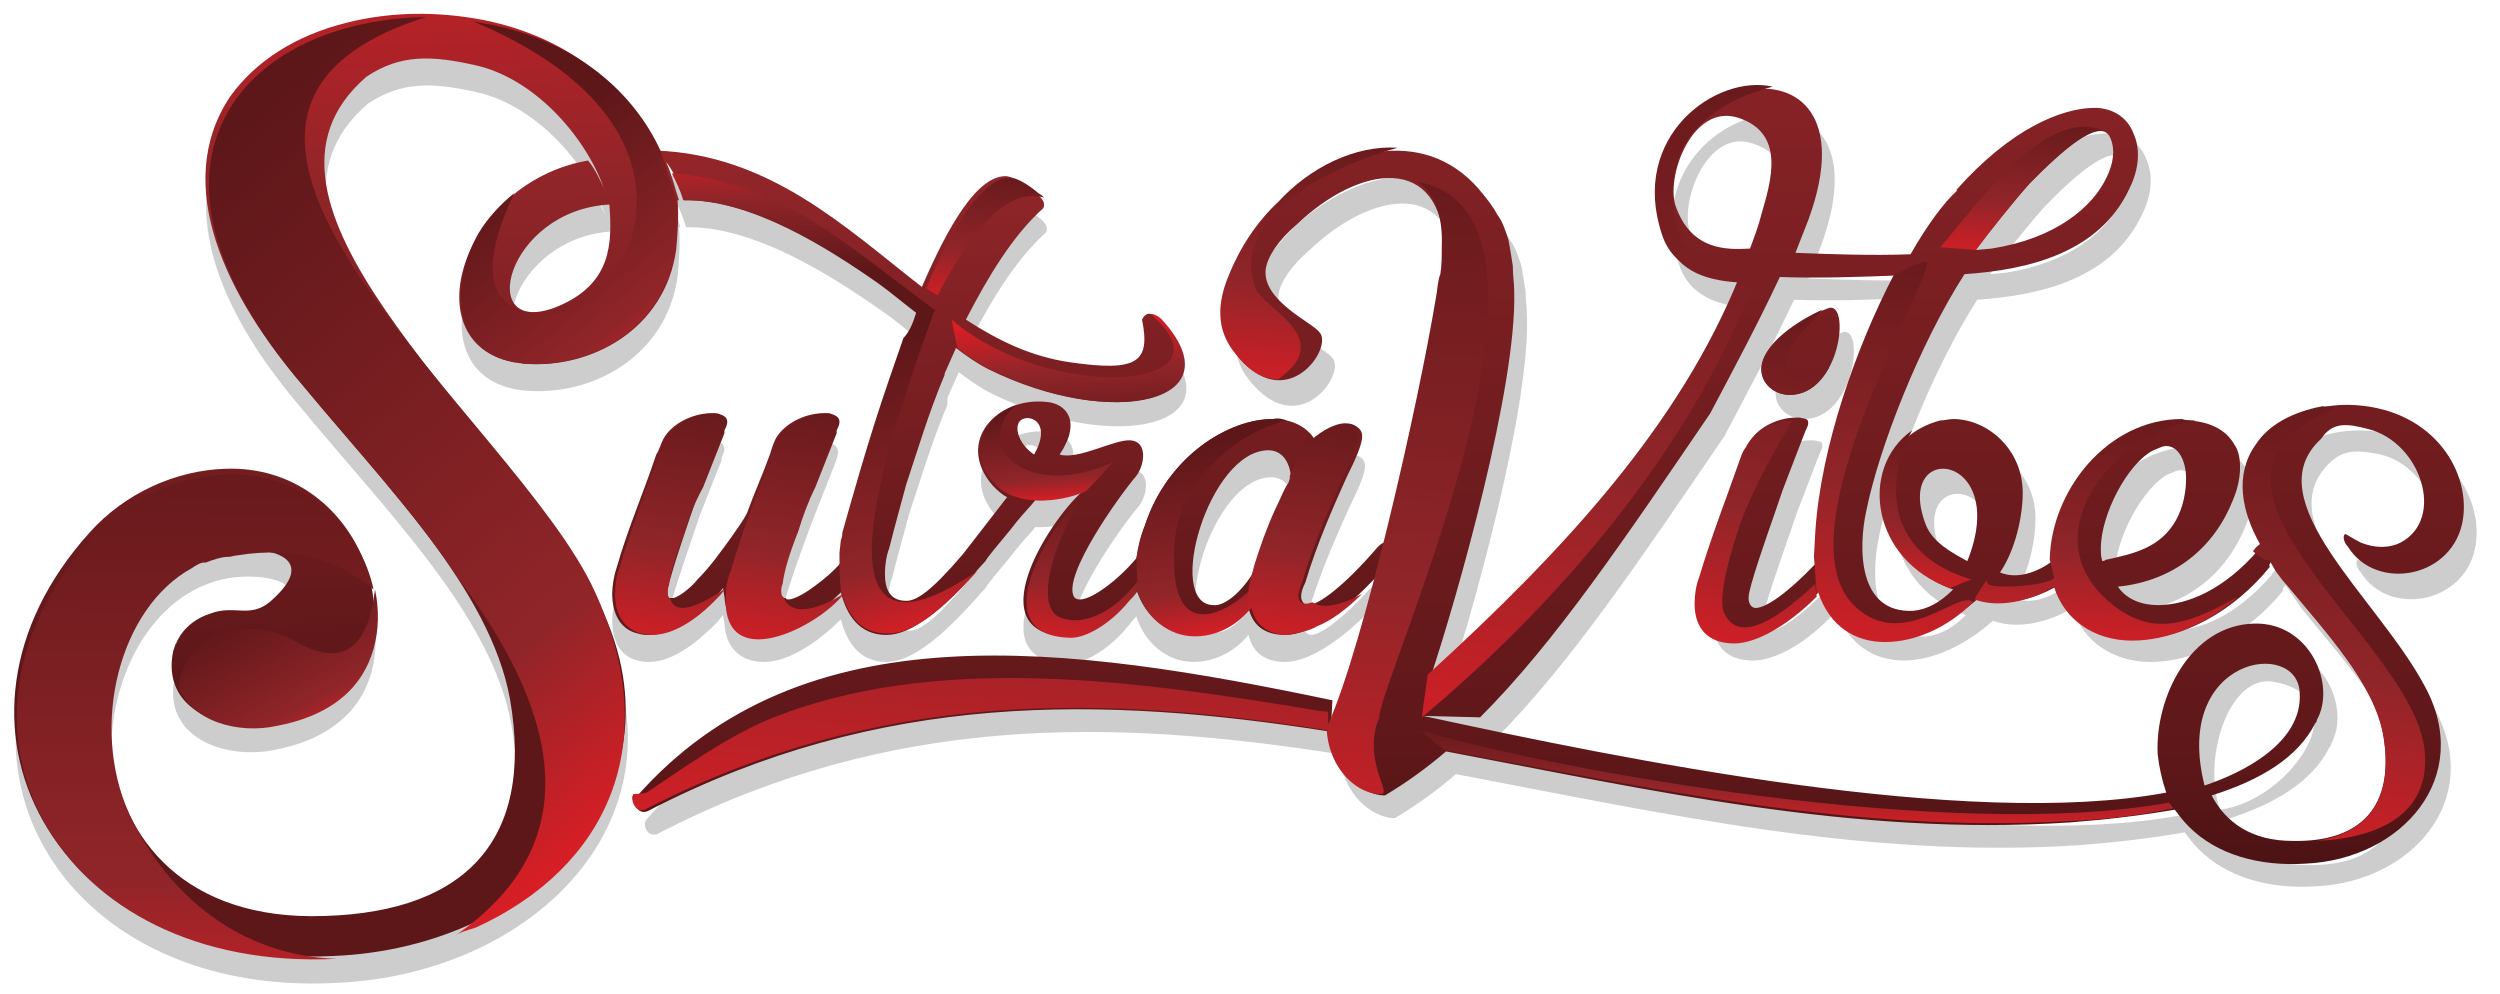<?xml version="1.0" encoding="utf-8"?>
<!-- Generator: Adobe Illustrator 21.0.0, SVG Export Plug-In . SVG Version: 6.00 Build 0)  -->
<svg version="1.1" id="Layer_1" xmlns="http://www.w3.org/2000/svg" xmlns:xlink="http://www.w3.org/1999/xlink" x="0px" y="0px"
	 viewBox="0 0 176 70" style="enable-background:new 0 0 176 70;" xml:space="preserve">
<style type="text/css">
	.st0{fill:#CDCDCD;}
	.st1{fill:url(#SVGID_1_);}
	.st2{fill:url(#SVGID_2_);}
	.st3{fill:url(#SVGID_3_);}
	.st4{fill:url(#SVGID_4_);}
	.st5{fill:url(#SVGID_5_);}
	.st6{fill:url(#SVGID_6_);}
	.st7{fill:url(#SVGID_7_);}
	.st8{fill:url(#SVGID_8_);}
	.st9{fill:url(#SVGID_9_);}
	.st10{fill:url(#SVGID_10_);}
	.st11{fill:url(#SVGID_11_);}
	.st12{fill:url(#SVGID_12_);}
	.st13{fill:url(#SVGID_13_);}
	.st14{fill:url(#SVGID_14_);}
	.st15{fill:url(#SVGID_15_);}
	.st16{fill:url(#SVGID_16_);}
	.st17{fill:url(#SVGID_17_);}
	.st18{fill:url(#SVGID_18_);}
	.st19{fill:url(#SVGID_19_);}
	.st20{fill:url(#SVGID_20_);}
	.st21{fill:url(#SVGID_21_);}
	.st22{fill:url(#SVGID_22_);}
	.st23{fill:url(#SVGID_23_);}
	.st24{fill:url(#SVGID_24_);}
	.st25{fill:url(#SVGID_25_);}
	.st26{fill:url(#SVGID_26_);}
</style>
<g>
	<path class="st0" d="M33.6,6.5c4,0.9,7.6,4.8,9,8.6c-0.3-0.6-0.6-1.3-1.1-1.9C32.4,14.8,29,26.8,37,27.5c4.7,0.4,9.9-2.4,10.7-8
		c0.1-1,0.2-2.5,0.1-3.5h0.1c-0.3-0.9-0.5-1.8-0.9-2.7c0.6,0.8,1,1.7,1.3,2.7c4.7-0.1,10.1,3.3,13.8,5.9c0.9,0.6,1.8,1.4,2.7,2.1
		c-0.3,0.6-0.5,1.3-0.8,2l-0.9,2.6c-1.6,4.6-2.8,9-3.4,11.1c-0.1,0.5-0.3,1.1-0.3,1.7c-0.6,0.7-1.3,1.3-2,1.8
		c-0.4,0.3-1.3,0.9-1.8,0.9c-0.1,0-0.1,0-0.2-0.1h-0.1L55,44.1c-0.1-0.1-0.1-0.3-0.1-0.4c0-0.3,0.1-0.6,0.2-0.9
		c0.6-2.1,1.4-4.3,2.2-6.4l1.5-3.8c0.1-0.3,0.2-0.5,0.2-0.8c0-0.4-0.4-0.6-0.7-0.6l0,0l0,0c-0.1,0-0.2,0-0.3,0
		c-1.2,0-2.7,0.7-3.3,1.8l0,0c-0.2,0.4-0.3,0.8-0.4,1.1c-0.5,1.4-1.1,2.7-1.6,4.1l0,0l0,0c-0.4,0.6-0.7,1.1-1.1,1.7
		c-0.8,1.1-1.5,2.1-2.4,3c-0.3,0.4-1.2,1.2-1.7,1.3h-0.3l-0.1-0.3c-0.1-0.1-0.1-0.3-0.1-0.4c0-0.3,0.1-0.6,0.2-0.9
		c0.6-2.1,1.4-4.3,2.1-6.4l1.5-3.8l0,0v-0.1v-0.1l0,0l0,0c0.1-0.2,0.2-0.4,0.2-0.6c0-0.4-0.4-0.5-0.7-0.6l0,0H50
		c-1.2,0-2.7,0.7-3.3,1.8c-0.2,0.4-0.3,0.8-0.5,1.1c-0.9,2.7-2,5.2-2.8,8c-0.2,0.6-0.3,1.3-0.3,1.8c0,1.3,0.5,2.5,1.8,2.8l0,0l0,0
		c0.3,0.1,0.6,0.1,0.8,0.1c1.8,0,3.6-1.6,4.8-2.8l0.4-0.5l0.1,0.6c0.1,1.7,1.1,2.7,2.8,2.7c1.8,0,3.9-1.5,5.4-3c0.4,1.6,1.3,3,3.2,3
		c1.8,0,4-1.8,6.7-4.9c0.2-0.2,0.3-0.3,0.4-0.5c0.6-0.8,1.5-1.8,2.1-2.6c0.4-0.5,0.9-1,1.3-1.5c1.2,0.1,2.4-0.3,3.3-0.6
		c-2.4,2.1-7.5,10.2-0.9,10.2c1.1,0,2.8-1,4.1-2.6c0.1-0.1,0.3-0.4,0.6-0.7c0.6,1.9,2.2,3.2,4,3.2c1.4,0,2.8-0.6,3.9-1.9
		c0.3,1.3,1.2,1.9,2.6,1.9c1.7,0,4.4-1.7,7.1-4.9c0.1-0.1,0.2-0.3,0.3-0.3c-1.2,4.7-2.5,9-3.5,11.4l0.1-1.9
		c-18.6-3.9-37.3-6.5-49,6.8c-0.3,0.4,0.1,1.3,0.8,1c16.4-8.5,32.1-8.1,48-5.6l0,0c0.2,2.8,2.3,4.5,3.9,4.5c1.5-0.9,2.9-1.9,4.3-3.1
		c14.3,2.7,28.7,6,43.9,5c2.6-0.2,5.1-0.5,7.4-0.9c0.3,0.4,0.6,0.8,1,1.2c2,2,5,2.8,8.2,2.6c6.8-0.3,11.9-6.1,8.4-12.5
		c-3.3-6.2-12-13.1-7.3-17.4c1-0.9,2-0.8,3.5-0.5c3.7,0.9,5.5,6.3,2.3,8c-0.8,0.4-1.8,0.4-2.8,0c-0.6-0.3-1-0.6-1.1-0.6
		c-0.2,0.1-0.1,0.6,0.2,0.9c2,3.2,7.5,2.2,8.1-2c0.5-3.5-2.3-7.9-8.1-8c-2.8,0-5,1.1-6.2,2.8c-1.5,2.1-0.9,4.7,0.3,7
		c-0.2,0.1-0.3,0.2-0.4,0.4c-2.4,2.8-5,3.9-7.1,3.9c-1.1,0-2.2-0.4-2.8-1.3c4-0.4,6.8-2.8,8.1-6.1c0.3-0.7,0.5-1.5,0.5-2.3
		c0-0.6-0.1-1.2-0.4-1.6c-0.6-1.1-1.9-1.7-3.5-1.7c-5.2,0-9.3,5-9.3,9.9c-1.1,0.8-2.5,1.3-3.7,0.8c1.1-1.6,1.6-4,1.6-5.6
		c0-3.1-2.5-5.2-4.9-5.2c-0.3,0-0.6,0.1-0.9,0.1c-5.8,1.5-5.4,9.7,0.9,11.9c-0.9,0.9-1.8,1.4-2.8,1.5c-3.9,0.2-3.9-4.4-3.3-7.1
		c0.9-4.4,3.7-11.6,6.9-16.6c4.5-0.3,9.5-1.5,11.6-6c0.7-1.4,0.8-2.8,0.3-3.9l0,0c-0.4-1.1-1.5-1.9-3-1.8c-2.1,0.1-5.6,1.4-9.5,5.8
		h0.1c-0.9,0.8-2.1,2.4-3.3,4.5c-2.7,0.1-5.5,0-8.1-0.1c0.3-0.8,0.6-1.5,0.9-2.3c5.4-14.7-13.8-10.1-10,1.3c0.8,2.5,3.2,3,5.4,3.1
		c-4.2,10.1-11.9,18.8-22,27.8c1.9-5.7,6.1-20.5,5.9-27.2c0-0.6-0.1-1.1-0.1-1.8c-0.1-0.6-0.2-1.3-0.3-1.8c-0.2-0.6-0.4-1.3-0.8-1.8
		c-0.3-0.6-0.8-1.2-1.3-1.8c-3.9-4.5-10.1-2.8-14,1c-1.5,1.5-2.7,3.3-3.5,5.2c-0.8,1.9-0.8,3.9,0.4,5.4c3.5,4.5,6.9-0.4,5.9-1.5
		c-0.5-0.7-4-2.2-3.8-4.4c0.1-0.9,0.9-2.1,2.2-3.2c4.4-4.2,10.2-5.1,10.4,1.8c0,0.6,0,1.3-0.1,1.9c-0.1,0.6-0.2,1.1-0.3,1.6
		c-0.7,4.2-2.1,11.1-3.7,17.4c-0.1-0.1-0.2-0.1-0.4-0.1c-0.3,0-0.6,0.1-0.9,0.4c-2.4,2.8-4.2,4.1-4.9,4.1c-0.3,0-0.5-0.3-0.5-0.6
		c0-0.3,0.1-0.6,0.3-1c0.8-2.7,2-5.4,2.9-7.4c0.6-1.2,1.1-2.3,1.1-2.9c0-0.4-0.3-0.8-1-0.8c-0.6,0-1.5,0.6-2.3,1.1
		c-0.6-1-1.7-1.5-3-1.5c-3.1,0-7.4,2.6-9,7.5c-0.3,0.8-0.4,1.5-0.6,2.3c-1.5,1.8-3.9,3.5-4.4,2.7c-0.8-1.5,3.2-7.1,4.4-8.5
		c0.6-0.8,0.8-2.4-0.4-2.5c-1.1-0.1-3.7,1.4-5,1c1.6-2.4,0.4-3.6-0.9-3.7c-3.5-0.4-6.5,2.8-3.8,5.9c0.3,0.3,0.6,0.6,1,0.8l-3.1,4
		c-2.3,2.7-3.3,3.3-4,3.3c-1.2,0-1.5-0.9-1.5-1.9c0-0.6,0.1-1.3,0.3-1.8c0.4-1.6,0.8-3,1.2-4.5c0.8-2.4,1.6-5.1,2.7-7.7V28l0.8-1.8
		c0.8,0.6,1.5,1.1,2.3,1.5c8.7,4.3,17.4,2.3,12.1-3.5c-0.6-0.5-1-0.6-1.3,0c0.6,3-0.3,3.7-5.1,3c-2.7-0.4-5-1.5-7.3-3
		c1.6-3.1,3.3-5.9,5.4-7.8c0.1-0.1,0.1-0.2,0.1-0.3c0-0.3-0.3-0.6-0.7-0.9c-0.8-0.6-1.6-1.1-2-1.1c-2,0-4,3.4-5.9,7.8
		c-5.4-4.2-10.7-9.3-18.7-9.6c-0.1-0.2-0.2-0.5-0.3-0.7c-2-3.9-5.9-7.3-11.9-8.5c-3.2-0.6-6.4-0.6-9.6,0.2c-3.6,0.9-6.4,2.7-8.2,5.2
		c-4.4,6.3-0.4,14.1,4.7,20.1C27.2,36,34.6,43.3,36,51c1.8,10.3-3.5,15.3-14,15.3c-18.8,0-16.9-23.7-5.9-25.6
		c2.4-0.4,6.6,0.2,3.3,3.3c-1.6,1.6-2.7,0.4-4.5,1.1s-2.4,2.1-2.4,2.1l0,0c-0.1,0.1-0.1,0.3-0.2,0.5c-0.9,4.2,3.5,5.8,7,5.1
		c1.6-0.3,3.3-0.9,4.6-2c5.6-4.5,1.5-16.2-7.9-15.9c-3.5,0.1-7.1,1.7-9.6,4.5C-5.6,52.7,3.9,70.2,23.6,69.2
		c14.6-0.6,25.8-12.5,18.1-25.9c-7.2-12.8-26-27.2-15.8-36C28.3,5.7,30.5,5.8,33.6,6.5L33.6,6.5z M129.7,23.4
		c1.6-0.6,0.9,6.1-2.7,6.1c-1.1,0-2-0.8-2-1.8C125,25.9,128.1,24.1,129.7,23.4L129.7,23.4z M160.9,41.2c0.4,0.6,0.8,1.1,1.1,1.6
		c2.8,3.5,6.2,7,6.8,10.7c0.8,5-1.6,7.5-6.4,7.4c-2.9,0-4.7-1.3-5.7-3.2c3.5-1.1,6.1-2.7,7.3-5.1c0.1-0.1,0.1-0.1,0.1-0.2
		c1.4-2.5-0.5-6.9-4.4-6.8c-1.6,0.1-3.3,0.8-4.4,2.1c-1.6,1.9-2.5,4.5-2.4,7c0.1,0.9,0.3,1.8,0.6,2.7c-14,2.6-38-2.3-52.3-5.4l4,0.1
		c5.3-5.3,10.2-12.6,16.2-21.4c1.8-3.4,3.4-6.4,4.9-9.6c2.7,0.1,5.4,0,8.1-0.1c-2.8,5.4-5.4,13.1-5.6,19.3c0,0.4,0,0.7,0,1
		c-2,2.1-3.5,3.1-4.2,3.1c-0.3,0-0.5-0.3-0.5-0.7c0-0.3,0.1-0.6,0.2-1c0.6-2.1,1.5-4.5,2.2-6.6l1.5-3.9c0.1-0.3,0.3-0.6,0.3-0.8
		c0-0.3-0.1-0.3-0.6-0.4h-0.3c-1.1,0-2.6,0.6-3.2,1.7c-0.3,0.5-0.3,0.7-0.5,1.1c-0.8,2.2-2,5.1-2.8,8.1c-0.2,0.6-0.3,1.3-0.3,1.8
		c0,1.7,0.9,2.8,2.8,2.8c1.5,0,3.7-1.1,5.9-3.5c0.8,2.4,2.7,3.5,4.7,3.5c2.1,0,4.4-1.1,6.3-2.8c1.6,0.6,3.8,0.2,5.6-0.9
		c0.7,2.3,2.8,3.8,5.5,3.8c3.3,0,6.9-2,9.4-5.1C160.6,41.6,160.7,41.4,160.9,41.2L160.9,41.2z M156.3,57c-1.3-3.5,0.6-9.6,3.8-9
		C166.3,49.2,161.1,56.4,156.3,57L156.3,57z M140.1,19.3c0.8-1.1,2.8-3.6,3.8-4.7c2-2.1,5.1-4.9,5.7-3.1l0,0
		c0.3,0.7,0.2,1.7-0.3,2.7c-1,2.1-3.6,4.3-8.1,5L140.1,19.3L140.1,19.3z M152.6,33.4c0.3-0.1,0.6-0.3,0.9-0.3c0.9,0,1.4,1.1,1.4,2.3
		c0,0.9-0.2,2-0.7,2.9c-1.1,2-3.1,2.4-4.9,2.8c-0.1,0-0.1,0.1-0.3,0.1c-0.1-0.3-0.1-0.6-0.1-0.9C148.9,38,150.8,34.4,152.6,33.4
		L152.6,33.4z M139.5,41.3c-1.1-0.6-2.4-1.3-2.9-2.5C134.2,32.7,142.6,33.5,139.5,41.3L139.5,41.3z M124.2,19.3
		c-1.7,0.1-4.1,0.1-5.2-2.9c-0.8-2,1.1-7.4,4.4-6.3c3.3,1.1,2.3,4.4,1.6,6.8C124.7,17.6,124.5,18.4,124.2,19.3L124.2,19.3z M91,35.9
		c-0.5,1.2-1.8,3.5-2.5,6.2c-0.9,1.5-2.1,2.5-2.9,2.4c-3.4-0.1-0.3-10.9,3.9-10.9c0.8,0,1.5,0.6,1.6,2L91,35.9L91,35.9z M73,33.9
		c-1.2-0.8-1.5-2.2-0.8-2.5C72.8,31.1,74.2,31.8,73,33.9L73,33.9z M43,16.3c0.2,2.7,0.2,5.6-3.7,7.2C33.6,25.9,35.8,16.8,43,16.3z"
		/>
	
		<linearGradient id="SVGID_1_" gradientUnits="userSpaceOnUse" x1="50.168" y1="512.37" x2="48.378" y2="595.382" gradientTransform="matrix(1 0 0 -1 0 578)">
		<stop  offset="0" style="stop-color:#5E1719"/>
		<stop  offset="0.23" style="stop-color:#5E1719"/>
		<stop  offset="0.64" style="stop-color:#902529"/>
		<stop  offset="1" style="stop-color:#ED1C24"/>
	</linearGradient>
	<path class="st1" d="M33.5,4.6c4,0.9,7.6,4.8,9,8.6c-0.3-0.6-0.6-1.3-1.1-1.9c-9.2,1.6-12.6,13.6-4.5,14.3c4.7,0.4,9.9-2.4,10.7-8
		c0.1-1,0.2-2.5,0.1-3.5h0.1c-0.3-0.9-0.5-1.8-0.9-2.7c0.6,0.8,1,1.7,1.3,2.7c4.7-0.1,10.1,3.3,13.8,5.9c0.9,0.6,1.8,1.4,2.7,2.1
		c-0.3,0.6-0.5,1.3-0.8,2l-0.9,2.6c-1.6,4.6-2.8,9-3.4,11.1c-0.1,0.5-0.3,1.1-0.3,1.7c-0.6,0.7-1.3,1.3-2,1.8
		c-0.4,0.3-1.3,0.9-1.8,0.9c-0.1,0-0.1,0-0.2-0.1H55l-0.1-0.1c-0.1-0.1-0.1-0.3-0.1-0.4c0-0.3,0.1-0.6,0.2-0.9
		c0.6-2.1,1.4-4.3,2.2-6.4l1.5-3.8c0.1-0.3,0.2-0.5,0.2-0.8c0-0.4-0.4-0.6-0.7-0.6l0,0l0,0c-0.1,0-0.2,0-0.3,0
		c-1.2,0-2.7,0.7-3.3,1.8l0,0c-0.2,0.4-0.3,0.8-0.4,1.1c-0.5,1.4-1.1,2.7-1.6,4.1l0,0l0,0c-0.3,0.6-0.7,1.1-1.1,1.7
		c-0.8,1.1-1.5,2.1-2.4,3c-0.3,0.4-1.2,1.2-1.7,1.3h-0.3L47,41.9C47,41.8,47,41.7,47,41.6c0-0.3,0.1-0.6,0.2-0.9
		c0.6-2.1,1.4-4.3,2.1-6.4l1.5-3.8l0,0v-0.1v-0.1l0,0l0,0c0.1-0.2,0.2-0.4,0.2-0.6c0-0.4-0.4-0.5-0.7-0.6l0,0h-0.3
		c-1.2,0-2.7,0.7-3.3,1.8c-0.2,0.4-0.3,0.8-0.5,1.1c-0.9,2.7-2,5.2-2.8,8c-0.2,0.6-0.3,1.3-0.3,1.8c0,1.3,0.5,2.5,1.8,2.8l0,0l0,0
		c0.3,0.1,0.6,0.1,0.8,0.1c1.8,0,3.6-1.6,4.8-2.8l0.4-0.5l0.1,0.6c0.1,1.7,1.1,2.7,2.8,2.7c1.8,0,3.9-1.5,5.4-3c0.4,1.6,1.3,3,3.2,3
		c1.8,0,4-1.8,6.7-4.9c0.2-0.2,0.3-0.3,0.4-0.5c0.6-0.8,1.5-1.8,2.1-2.6c0.4-0.5,0.9-1,1.3-1.5c1.2,0.1,2.4-0.3,3.3-0.6
		c-2.4,2.1-7.5,10.2-0.9,10.2c1.1,0,2.8-1,4.1-2.6c0.1-0.1,0.3-0.4,0.6-0.7c0.6,1.9,2.2,3.2,4,3.2c1.4,0,2.8-0.6,3.9-1.9
		c0.3,1.3,1.2,1.9,2.6,1.9c1.7,0,4.4-1.7,7.1-4.9c0.6-0.6,0.8-1.1,0.8-1.3c0-0.4-0.1-0.4-0.5-0.4c-0.3,0-0.6,0.1-0.9,0.4
		c-2.4,2.8-4.2,4.1-4.9,4.1c-0.3,0-0.5-0.3-0.5-0.6c0-0.3,0.1-0.6,0.3-1c0.8-2.7,2-5.4,2.9-7.4c0.6-1.2,1.1-2.3,1.1-2.9
		c0-0.4-0.3-0.8-1-0.8c-0.6,0-1.5,0.6-2.3,1.1c-0.6-1-1.7-1.5-3-1.5c-3.1,0-7.4,2.6-9,7.5c-0.3,0.8-0.4,1.5-0.6,2.3
		c-1.5,1.8-3.9,3.5-4.4,2.7c-0.8-1.5,3.2-7.1,4.4-8.5c0.6-0.8,0.8-2.4-0.4-2.5c-1.1-0.1-3.7,1.4-5,1c1.6-2.4,0.4-3.6-0.9-3.7
		c-3.5-0.4-6.5,2.8-3.8,5.9c0.3,0.3,0.6,0.6,1,0.8l-3.1,4c-2.3,2.7-3.3,3.3-4,3.3c-1.2,0-1.5-0.9-1.5-1.9c0-0.6,0.1-1.3,0.3-1.8
		c0.4-1.6,0.8-3,1.2-4.5c0.8-2.4,1.6-5.1,2.7-7.7v-0.1l0.8-1.8c0.8,0.6,1.5,1.1,2.3,1.5c8.7,4.3,17.4,2.3,12.1-3.5
		c-0.6-0.5-1-0.6-1.3,0c0.6,3-0.3,3.7-5.1,3c-2.7-0.4-5-1.5-7.3-3c1.6-3.1,3.3-5.9,5.4-7.8c0.1-0.1,0.1-0.2,0.1-0.3
		c0-0.3-0.3-0.6-0.7-0.9c-0.8-0.6-1.6-1.1-2-1.1c-2,0-4,3.4-5.9,7.8c-5.4-4.2-10.7-9.3-18.7-9.6c-0.1-0.2-0.2-0.5-0.3-0.7
		c-2-3.9-5.9-7.3-11.9-8.5c-3.2-0.6-6.4-0.6-9.6,0.2c-3.6,0.9-6.4,2.7-8.2,5.2C12,13.1,16.1,21,21.2,27c5.9,7.1,13.3,14.5,14.7,22.2
		c1.8,10.3-3.5,15.3-14,15.3C3.1,64.4,5,40.7,16,38.8c2.4-0.4,6.6,0.2,3.3,3.3c-1.6,1.6-2.7,0.4-4.5,1.1c-1.9,0.6-2.4,2.1-2.4,2.1
		l0,0c-0.1,0.1-0.1,0.3-0.2,0.5c-0.9,4.2,3.5,5.8,7,5.1c1.6-0.3,3.3-0.9,4.6-2c5.6-4.5,1.5-16.2-7.9-15.9c-3.5,0.1-7.1,1.7-9.6,4.5
		C-5.7,50.8,3.8,68.3,23.5,67.3C38,66.7,49.2,54.8,41.6,41.4c-7.2-12.8-26-27.2-15.8-36C28.2,3.8,30.4,3.9,33.5,4.6L33.5,4.6z
		 M90.8,34c-0.5,1.2-1.8,3.5-2.5,6.2c-0.9,1.5-2.1,2.5-2.9,2.4c-3.4-0.1-0.3-10.9,3.9-10.9c0.8,0,1.5,0.6,1.6,2L90.8,34L90.8,34z
		 M72.8,32c-1.2-0.8-1.5-2.2-0.8-2.5C72.7,29.2,74,29.9,72.8,32L72.8,32z M42.9,14.4c0.2,2.7,0.2,5.6-3.7,7.2
		C33.4,23.9,35.6,14.8,42.9,14.4z"/>
	
		<linearGradient id="SVGID_2_" gradientUnits="userSpaceOnUse" x1="108.995" y1="487.589" x2="108.942" y2="583.749" gradientTransform="matrix(1 0 0 -1 0 578)">
		<stop  offset="0" style="stop-color:#000000"/>
		<stop  offset="0.38" style="stop-color:#5E1719"/>
		<stop  offset="1" style="stop-color:#902529"/>
	</linearGradient>
	<path class="st2" d="M166.7,30.2c3.7,0.9,5.5,6.3,2.3,8c-0.8,0.4-1.8,0.4-2.8,0c-0.6-0.3-1-0.6-1.1-0.6c-0.2,0.1-0.1,0.6,0.2,0.9
		c2,3.2,7.5,2.2,8.1-2c0.5-3.5-2.3-7.9-8.1-8c-2.8,0-5,1.1-6.2,2.8c-1.5,2.1-0.9,4.7,0.3,7c-0.2,0.1-0.3,0.2-0.4,0.4
		c-2.4,2.8-5,3.9-7.1,3.9c-1.1,0-2.2-0.4-2.8-1.3c4-0.4,6.8-2.8,8.1-6.1c0.3-0.7,0.5-1.5,0.5-2.3c0-0.6-0.1-1.2-0.4-1.6
		c-0.6-1.1-1.9-1.7-3.5-1.7c-5.2,0-9.3,5-9.3,9.9c-1.1,0.8-2.5,1.3-3.7,0.8c1.1-1.6,1.6-4,1.6-5.6c0-3.1-2.5-5.2-4.9-5.2
		c-0.3,0-0.6,0.1-0.9,0.1c-5.8,1.5-5.4,9.7,0.9,11.9c-0.9,0.9-1.8,1.4-2.8,1.5c-3.9,0.2-3.9-4.4-3.3-7.1c0.9-4.4,3.7-11.6,6.9-16.6
		c4.5-0.3,9.5-1.5,11.6-6c0.7-1.4,0.8-2.8,0.3-3.9l0,0c-0.4-1.1-1.5-1.9-3-1.8c-2.1,0.1-5.6,1.4-9.5,5.8h0.1
		c-0.9,0.8-2.1,2.4-3.3,4.5c-2.7,0.1-5.5,0-8.1-0.1c0.3-0.8,0.6-1.5,0.9-2.3c5.4-14.7-13.8-10.1-10,1.3c0.8,2.5,3.2,3,5.4,3.1
		c-4.2,10.1-11.9,18.8-22,27.8c1.9-5.7,6.1-20.5,5.9-27.2c0-0.6-0.1-1.1-0.1-1.8c-0.1-0.6-0.2-1.3-0.3-1.8c-0.2-0.6-0.4-1.3-0.8-1.8
		c-0.3-0.6-0.8-1.2-1.3-1.8c-3.9-4.5-10.1-2.8-14,1c-1.5,1.5-2.7,3.3-3.5,5.2c-0.8,1.9-0.8,3.9,0.4,5.4c3.5,4.5,6.9-0.4,5.9-1.5
		c-0.5-0.7-4-2.2-3.8-4.4c0.1-0.9,0.9-2.1,2.2-3.2c4.4-4.2,10.2-5.1,10.4,1.8c0,0.6,0,1.3-0.1,1.9c-0.1,0.6-0.2,1.1-0.3,1.6
		c-1.3,7.8-5.1,24.5-7.6,30.1l0.1-1.9c-18.6-3.9-37.3-6.5-49,6.8c-0.3,0.4,0.1,1.3,0.8,1c16.4-8.5,32.1-8.1,48-5.6l0,0
		c0.2,2.8,2.3,4.5,3.9,4.5c1.5-0.9,2.9-1.9,4.3-3.1c14.3,2.7,28.7,6,43.9,5c2.6-0.2,5.1-0.5,7.4-0.9c0.3,0.4,0.6,0.8,1,1.2
		c2,2,5,2.8,8.2,2.6c6.8-0.3,11.9-6.1,8.4-12.5c-3.3-6.2-12-13.1-7.3-17.4C164.2,29.7,165.2,29.8,166.7,30.2L166.7,30.2z
		 M128.7,21.7c1.6-0.6,0.9,6.1-2.7,6.1c-1.1,0-2-0.8-2-1.8C124,24.2,127.1,22.3,128.7,21.7L128.7,21.7z M159.9,39.5
		c0.4,0.6,0.8,1.1,1.1,1.6c2.8,3.5,6.2,7,6.8,10.7c0.8,5-1.6,7.5-6.4,7.4c-2.9,0-4.7-1.3-5.7-3.2c3.5-1.1,6.1-2.7,7.3-5.1
		c0.1-0.1,0.1-0.1,0.1-0.2c1.4-2.5-0.5-6.9-4.4-6.8c-4.5,0.1-7,5.2-6.8,9.2c0.1,0.9,0.3,1.8,0.6,2.7c-14,2.6-38-2.3-52.3-5.4l4,0.1
		c5.3-5.3,10.2-12.6,16.2-21.4c1.8-3.4,3.4-6.4,4.9-9.6c2.7,0.1,5.4,0,8.1-0.1c-2.8,5.4-5.4,13.1-5.6,19.3c0,0.4,0,0.7,0,1
		c-2,2.1-3.5,3.1-4.2,3.1c-0.3,0-0.5-0.3-0.5-0.7c0-0.3,0.1-0.6,0.2-1c0.6-2.1,1.5-4.5,2.2-6.6l1.5-3.9c0.1-0.3,0.3-0.6,0.3-0.8
		c0-0.3-0.1-0.3-0.6-0.4h-0.3c-1.1,0-2.6,0.6-3.2,1.7c-0.3,0.5-0.3,0.7-0.5,1.1c-0.8,2.2-2,5.1-2.8,8.1c-0.2,0.6-0.3,1.3-0.3,1.8
		c0,1.7,0.9,2.8,2.8,2.8c1.5,0,3.7-1.1,5.9-3.5c0.8,2.4,2.7,3.5,4.7,3.5c2.1,0,4.4-1.1,6.3-2.8c1.6,0.6,3.8,0.2,5.6-0.9
		c0.7,2.3,2.8,3.8,5.5,3.8c3.3,0,6.9-2,9.4-5.1C159.7,39.8,159.8,39.7,159.9,39.5L159.9,39.5z M155.2,55.3
		c-2.3-9.1,6.6-10.4,6.7-6.5C162.1,52.3,157.9,54.4,155.2,55.3L155.2,55.3z M139.1,17.6c0.8-1.1,2.8-3.6,3.8-4.7
		c2-2.1,5.1-4.9,5.7-3.1l0,0c0.3,0.7,0.2,1.7-0.3,2.7c-1,2.1-3.6,4.3-8.1,5L139.1,17.6L139.1,17.6z M151.6,31.7
		c0.3-0.1,0.6-0.3,0.9-0.3c0.9,0,1.4,1.1,1.4,2.3c0,0.9-0.2,2-0.7,2.9c-1.1,2-3.1,2.4-4.9,2.8c-0.1,0-0.1,0.1-0.3,0.1
		c-0.1-0.3-0.1-0.6-0.1-0.9C147.9,36.2,149.8,32.6,151.6,31.7L151.6,31.7z M138.5,39.5c-1.1-0.6-2.4-1.3-2.9-2.5
		C133.2,30.9,141.6,31.8,138.5,39.5L138.5,39.5z M123.2,17.5c-1.7,0.1-4.1,0.1-5.2-2.9c-0.8-2,1.1-7.4,4.4-6.3
		c3.3,1.1,2.3,4.4,1.6,6.8C123.8,15.9,123.5,16.7,123.2,17.5z"/>
	
		<linearGradient id="SVGID_3_" gradientUnits="userSpaceOnUse" x1="90.812" y1="547.808" x2="92.999" y2="571.15" gradientTransform="matrix(1 0 0 -1 0 578)">
		<stop  offset="0" style="stop-color:#ED1C24"/>
		<stop  offset="0.43" style="stop-color:#902529"/>
		<stop  offset="1" style="stop-color:#5E1719"/>
	</linearGradient>
	<path class="st3" d="M98.4,10.4c-4.8,1.3-11.9,4.9-10,9.9c0.4,1.2,4.2,2.8,2.9,5.1c-0.3,0.5-0.8,0.9-1.3,1.3c-0.9,0-2-0.4-3.1-1.9
		c-1.3-1.6-1.2-3.5-0.4-5.4c0.8-2,2-3.8,3.5-5.2C92.2,11.8,95.4,10.2,98.4,10.4z"/>
	
		<linearGradient id="SVGID_4_" gradientUnits="userSpaceOnUse" x1="50.721" y1="521.278" x2="12.958" y2="565.628" gradientTransform="matrix(1 0 0 -1 0 578)">
		<stop  offset="0" style="stop-color:#ED1C24"/>
		<stop  offset="0.3" style="stop-color:#902529"/>
		<stop  offset="1" style="stop-color:#5E1719"/>
	</linearGradient>
	<path class="st4" d="M32.4,40.9L32.4,40.9c7.6,10.2,8.5,18.9-0.4,25l0,0c0.4-0.3,0.9-0.4,1.5-0.6c9.2-4.2,13.3-12.9,8.4-23.6
		C36.4,29.5,7.3,8.4,30,1.2C24,1.3,19.1,3.5,16.6,7c-4.4,6.3-0.4,14.1,4.7,20.1C25,31.6,29.3,36.2,32.4,40.9z"/>
	
		<linearGradient id="SVGID_5_" gradientUnits="userSpaceOnUse" x1="13.746" y1="500.599" x2="13.838" y2="551.879" gradientTransform="matrix(1 0 0 -1 0 578)">
		<stop  offset="0" style="stop-color:#ED1C24"/>
		<stop  offset="0.3" style="stop-color:#902529"/>
		<stop  offset="1" style="stop-color:#5E1719"/>
	</linearGradient>
	<path class="st5" d="M23.7,67.5C17,67.3,11.8,63.1,9.1,57.3C6.3,51.1,8.4,42.8,13.5,40c0.3-0.2,0.6-0.4,0.9-0.4h0.1
		c0.5-0.2,1.1-0.4,1.6-0.4c0.2,0,0.4-0.1,0.6-0.1c4.2-0.7,7.3,0.5,9.6,2.4c-0.9-4.2-4.7-8.2-10.2-8.1c-3.5,0.1-7.1,1.7-9.6,4.5
		C-5.5,51,3.9,68.5,23.7,67.5z"/>
	
		<linearGradient id="SVGID_6_" gradientUnits="userSpaceOnUse" x1="23.56" y1="525.546" x2="18.018" y2="535.733" gradientTransform="matrix(1 0 0 -1 0 578)">
		<stop  offset="0" style="stop-color:#ED1C24"/>
		<stop  offset="0.3" style="stop-color:#902529"/>
		<stop  offset="1" style="stop-color:#5E1719"/>
	</linearGradient>
	<path class="st6" d="M12.6,48.4c0.3-4.1,5.1-5.1,8.3-3.2c3.7,2.1,5.1-0.3,5.5-3.7c0.6,2.8-0.1,5.8-2.3,7.6c-1.3,1.1-3,1.7-4.6,2
		C16.8,51.7,13.5,50.8,12.6,48.4z"/>
	
		<linearGradient id="SVGID_7_" gradientUnits="userSpaceOnUse" x1="47.807" y1="551.345" x2="35.903" y2="566.093" gradientTransform="matrix(1 0 0 -1 0 578)">
		<stop  offset="0" style="stop-color:#ED1C24"/>
		<stop  offset="0.3" style="stop-color:#902529"/>
		<stop  offset="1" style="stop-color:#5E1719"/>
	</linearGradient>
	<path class="st7" d="M33.3,1.5C51.2,9,44.2,21.7,39.1,22.1c-0.8,0.1-1.4,0-2-0.1c-0.3,0-0.4-0.1-0.6-0.2c-3-1.2-1.7-5.2-0.3-8.2
		c-1,0.8-1.9,1.8-2.5,2.8c-2.1,3.7-1.8,8.3,2.5,9.1h0.1c0.1,0,0.1,0,0.2,0c0.1,0,0.2,0,0.3,0.1c4.7,0.4,9.9-2.4,10.7-8
		c0.1-1,0.2-2.5,0.1-3.5l-1.1-3.5c-1.9-4.1-5.9-7.7-12.1-8.9l0,0l0,0l0,0l0,0l0,0l0,0l0,0l0,0l0,0l0,0l0,0l0,0l0,0l0,0l0,0l0,0l0,0
		l0,0l0,0l0,0l0,0l0,0l0,0l0,0l0,0l0,0l0,0l0,0l0,0l0,0l0,0l0,0l0,0l0,0l0,0l0,0l0,0l0,0l0,0l0,0l0,0l0,0l0,0l0,0l0,0l0,0l0,0l0,0
		l0,0l0,0l0,0l0,0l0,0l0,0l0,0l0,0l0,0l0,0l0,0h-0.1l0,0l0,0l0,0l0,0l0,0l0,0L33.3,1.5L33.3,1.5L33.3,1.5L33.3,1.5z"/>
	
		<linearGradient id="SVGID_8_" gradientUnits="userSpaceOnUse" x1="56.633" y1="556" x2="56.417" y2="568.792" gradientTransform="matrix(1 0 0 -1 0 578)">
		<stop  offset="0" style="stop-color:#5E1719"/>
		<stop  offset="0.23" style="stop-color:#5E1719"/>
		<stop  offset="0.64" style="stop-color:#902529"/>
		<stop  offset="1" style="stop-color:#ED1C24"/>
	</linearGradient>
	<path class="st8" d="M47.3,12.2c7.5,0.6,11.5,4.4,18.6,9.7l-1.3,0.2c-0.8-0.6-2-1.6-2.7-2.1c-3.7-2.6-9.1-6-13.8-5.9
		C47.9,13.4,47.6,12.8,47.3,12.2z"/>
	
		<linearGradient id="SVGID_9_" gradientUnits="userSpaceOnUse" x1="46.099" y1="529.828" x2="49.214" y2="551.871" gradientTransform="matrix(1 0 0 -1 0 578)">
		<stop  offset="0" style="stop-color:#ED1C24"/>
		<stop  offset="0.43" style="stop-color:#902529"/>
		<stop  offset="1" style="stop-color:#5E1719"/>
	</linearGradient>
	<path class="st9" d="M48.2,37.5c-0.6,1.5-1,2.8-1.1,3.7C47,41.4,47,41.6,47,41.7s0,0.3,0.1,0.4l0.1,0.1c0.3,0.9,1.4,0.9,3.9-0.8
		l-0.4,0.5c-1.2,1.3-3,2.8-4.8,2.8c-0.3,0-0.6-0.1-0.8-0.1l0,0l0,0c-1.3-0.4-1.8-1.5-1.8-2.8c0-0.6,0.1-1.3,0.3-1.8
		c0.8-2.7,1.8-5.3,2.8-8c0.1-0.4,0.3-0.8,0.5-1.1c0.6-1.1,2.1-1.8,3.3-1.8h0.3l0,0c0.3,0.1,0.7,0.2,0.7,0.6c0,0.2-0.1,0.4-0.2,0.6
		l0,0l0,0v0.1v0.1l0,0l-1.5,3.8C48.9,35.4,48.5,36.4,48.2,37.5z"/>
	
		<linearGradient id="SVGID_10_" gradientUnits="userSpaceOnUse" x1="54.236" y1="529.399" x2="57.355" y2="551.968" gradientTransform="matrix(1 0 0 -1 0 578)">
		<stop  offset="0" style="stop-color:#ED1C24"/>
		<stop  offset="0.43" style="stop-color:#902529"/>
		<stop  offset="1" style="stop-color:#5E1719"/>
	</linearGradient>
	<path class="st10" d="M56.2,37.4c-0.6,1.5-1,2.8-1.1,3.7C55,41.3,55,41.5,55,41.6s0,0.3,0.1,0.4l0.1,0.1c0.3,0.9,1.6,1.3,4.2-0.3
		c-1.7,2.3-8.7,5.9-8.3,0c0-0.6,0.2-1.3,0.4-1.8c0.8-2.7,1.8-5.3,2.8-8c0.1-0.4,0.3-0.8,0.5-1.1c0.6-1.1,2.1-1.8,3.3-1.8h0.3l0,0
		c0.3,0.1,0.7,0.2,0.7,0.6c0,0.2-0.1,0.4-0.2,0.6l0,0l0,0v0.1v0.1l0,0l-1.5,3.8C56.9,35.3,56.5,36.4,56.2,37.4z"/>
	
		<linearGradient id="SVGID_11_" gradientUnits="userSpaceOnUse" x1="66.129" y1="532.366" x2="60.635" y2="553.36" gradientTransform="matrix(1 0 0 -1 0 578)">
		<stop  offset="0" style="stop-color:#ED1C24"/>
		<stop  offset="0.3" style="stop-color:#902529"/>
		<stop  offset="1" style="stop-color:#5E1719"/>
	</linearGradient>
	<path class="st11" d="M64.5,22c0.8-0.1,0.6-0.1,1.3-0.2c-1.4,4.2-10.8,27.8,3,18.4c-2.5,2.8-4.5,4.4-6.3,4.4
		c-1.8,0-2.7-1.1-3.2-2.7l-0.1-0.3c-0.1-0.9-0.1-1.8-0.1-2.7l0.1-0.9c0.1-0.2,0.1-0.4,0.1-0.5c0.6-2.1,1.8-6.5,3.4-11.1l0.9-2.6
		C64,23.4,64.3,22.7,64.5,22z"/>
	
		<linearGradient id="SVGID_12_" gradientUnits="userSpaceOnUse" x1="75.792" y1="544.099" x2="75.069" y2="556.337" gradientTransform="matrix(1 0 0 -1 0 578)">
		<stop  offset="0" style="stop-color:#5E1719"/>
		<stop  offset="0.23" style="stop-color:#5E1719"/>
		<stop  offset="0.64" style="stop-color:#902529"/>
		<stop  offset="1" style="stop-color:#ED1C24"/>
	</linearGradient>
	<path class="st12" d="M67,22.5c0,0,0.3,1.6,0.4,2l0,0c0.8,0.6,1.5,1.1,2.3,1.5c8.7,4.3,17.4,2.3,12.1-3.5c-0.3-0.3-0.6-0.4-0.8-0.4
		l0,0C87.3,27.5,73.8,28.4,67,22.5z"/>
	
		<linearGradient id="SVGID_13_" gradientUnits="userSpaceOnUse" x1="68.927" y1="555.188" x2="69.782" y2="567.068" gradientTransform="matrix(1 0 0 -1 0 578)">
		<stop  offset="0" style="stop-color:#ED1C24"/>
		<stop  offset="0.43" style="stop-color:#902529"/>
		<stop  offset="1" style="stop-color:#5E1719"/>
	</linearGradient>
	<path class="st13" d="M73.5,13.9c-1.3-0.3-3.7-0.4-7.5,6.9l-0.8-0.5c1.9-4.4,4-7.8,5.9-7.8c0.4,0,1.2,0.4,2,1.1
		C73.3,13.7,73.4,13.8,73.5,13.9z"/>
	
		<linearGradient id="SVGID_14_" gradientUnits="userSpaceOnUse" x1="73.977" y1="542.213" x2="73.424" y2="549.163" gradientTransform="matrix(1 0 0 -1 0 578)">
		<stop  offset="0" style="stop-color:#ED1C24"/>
		<stop  offset="0.3" style="stop-color:#902529"/>
		<stop  offset="1" style="stop-color:#5E1719"/>
	</linearGradient>
	<path class="st14" d="M71.6,28.5c-1.3,0.9-1.7,2.8-0.4,3.9c1.9,1.7,5.2,1.1,7.2,0.1c0,0-1.8,2-2,2.1c-1.8,0.8-5,1.1-6.4-0.6
		C67.9,31.8,69.3,29.3,71.6,28.5z"/>
	
		<linearGradient id="SVGID_15_" gradientUnits="userSpaceOnUse" x1="75.699" y1="530.987" x2="77.004" y2="545.096" gradientTransform="matrix(1 0 0 -1 0 578)">
		<stop  offset="0" style="stop-color:#ED1C24"/>
		<stop  offset="0.43" style="stop-color:#902529"/>
		<stop  offset="1" style="stop-color:#5E1719"/>
	</linearGradient>
	<path class="st15" d="M76.4,34.7c-2.3,3.5-3.5,7.8-1.9,8.7c0.9,0.5,3.2,0.6,5.6-2.5c0,0,0,0.3,0,0.7c-0.2,0.3-0.5,0.6-0.6,0.7
		c-1.3,1.6-3,2.6-4.1,2.6C69,44.8,74,36.8,76.4,34.7z"/>
	
		<linearGradient id="SVGID_16_" gradientUnits="userSpaceOnUse" x1="87.016" y1="532.494" x2="84.729" y2="546.842" gradientTransform="matrix(1 0 0 -1 0 578)">
		<stop  offset="0" style="stop-color:#ED1C24"/>
		<stop  offset="0.3" style="stop-color:#902529"/>
		<stop  offset="1" style="stop-color:#5E1719"/>
	</linearGradient>
	<path class="st16" d="M90.6,29.6c-3.8,0.9-7.6,4.5-7.9,8.5c-0.7,9.3,5.9,3.2,5.6,3c-0.2-0.1-0.3,1.8-0.3,1.8
		c-1.1,1.3-2.5,1.9-3.9,1.9c-1.8,0-3.4-1.3-4-3.1L80,39.3c0.1-0.8,0.3-1.6,0.6-2.3c1.6-4.9,5.9-7.5,9-7.5
		C90,29.4,90.3,29.5,90.6,29.6z"/>
	
		<linearGradient id="SVGID_17_" gradientUnits="userSpaceOnUse" x1="90.977" y1="529.963" x2="93.87" y2="551.15" gradientTransform="matrix(1 0 0 -1 0 578)">
		<stop  offset="0" style="stop-color:#ED1C24"/>
		<stop  offset="0.43" style="stop-color:#902529"/>
		<stop  offset="1" style="stop-color:#5E1719"/>
	</linearGradient>
	<path class="st17" d="M92.4,42.4c0.5,0.4,1.7,0.4,3.5-0.6c-1.1,1.1-2.2,1.9-3.2,2.3c-0.5,0.3-1.1,0.4-1.6,0.5
		c-0.1,0-0.3,0.1-0.4,0.1c-1.3,0-2.3-0.6-2.6-1.9L87.9,43c-0.1-0.4-0.1-0.8,0-1.4c0-0.6,0.3-1.3,0.4-1.8c0.4-1.3,0.9-2.7,1.5-4
		c0.4-0.8,0.6-1.4,0.9-1.8l0.1-0.3c0-0.1,0-0.1,0-0.2c0.3-0.6,0.4-1.1,0.7-1.7c0.2-0.4,0.3-0.8,0.5-1.1c0.1-0.1,0.1-0.1,0.1-0.2
		c0.1,0.1,0.3,0.3,0.3,0.4c0.7-0.6,1.6-1.1,2.3-1.1c0.7,0,1,0.3,1,0.8c0,0.6-0.6,1.7-1.1,2.9c-0.9,2-2.1,4.7-2.9,7.4
		c-0.1,0.3-0.3,0.8-0.3,1c0,0.4,0.2,0.6,0.5,0.6C92.2,42.5,92.3,42.4,92.4,42.4z"/>
	
		<linearGradient id="SVGID_18_" gradientUnits="userSpaceOnUse" x1="73.117" y1="509.939" x2="76.541" y2="574.712" gradientTransform="matrix(1 0 0 -1 0 578)">
		<stop  offset="0" style="stop-color:#ED1C24"/>
		<stop  offset="0.43" style="stop-color:#902529"/>
		<stop  offset="1" style="stop-color:#5E1719"/>
	</linearGradient>
	<path class="st18" d="M99.8,12.8L99.8,12.8c12.6,2.3-2.7,35.1-2.7,37.7c-1.1,2.6,0.5,4.9,0.3,5.3l-0.1,0.1
		c-1.6,0.1-3.7-1.6-3.9-4.5l0,0c-15.9-2.5-31.6-2.9-48,5.6c-0.6,0.2-0.9-0.4-0.9-0.9l0.1-0.2c0,0,0.6,0,0.9-0.1s5.1-3.7,8.5-5.1
		c11.8-4.9,26.5-2.7,38.6-0.7c0,0,0.6,0.1,0.9,0.1L93.5,51c2.5-5.6,6.3-22.3,7.6-30.1c0.1-0.5,0.1-1.1,0.3-1.6
		c0.1-0.6,0.1-1.3,0.1-1.9C101.6,15,100.9,13.6,99.8,12.8z"/>
	
		<linearGradient id="SVGID_19_" gradientUnits="userSpaceOnUse" x1="126.41" y1="518.899" x2="126.486" y2="527.455" gradientTransform="matrix(1 0 0 -1 0 578)">
		<stop  offset="0" style="stop-color:#ED1C24"/>
		<stop  offset="0.43" style="stop-color:#902529"/>
		<stop  offset="1" style="stop-color:#5E1719"/>
	</linearGradient>
	<path class="st19" d="M101.7,52.8c-0.6-0.4-1.1-0.9-1.7-1.4c9.2,2.8,37.4,7.9,52.7,5.1c0.1,0.1,0.2,0.3,0.3,0.4
		c-2.3,0.5-4.7,0.8-7.4,0.9C130.4,58.7,115.9,55.4,101.7,52.8z"/>
	
		<linearGradient id="SVGID_20_" gradientUnits="userSpaceOnUse" x1="108.631" y1="516.75" x2="116.993" y2="581.327" gradientTransform="matrix(1 0 0 -1 0 578)">
		<stop  offset="0" style="stop-color:#ED1C24"/>
		<stop  offset="0.43" style="stop-color:#902529"/>
		<stop  offset="1" style="stop-color:#5E1719"/>
	</linearGradient>
	<path class="st20" d="M100.5,47.5c-0.1,1-0.3,2-0.4,3c9.1-7.6,17.9-17.7,22.6-28.7c0.4-1,0.9-2.1,1.3-3.1c-2.7-0.3-5.6-0.1-6.1-3.5
		c-0.8-4.9,2-7.8,6.9-9.1c-4-0.9-10.1,3.5-7.8,10.4c0.8,2.5,3.2,3,5.4,3.1C118.3,29.7,110.5,38.4,100.5,47.5z"/>
	
		<linearGradient id="SVGID_21_" gradientUnits="userSpaceOnUse" x1="122.154" y1="527.84" x2="127.913" y2="560.552" gradientTransform="matrix(1 0 0 -1 0 578)">
		<stop  offset="0" style="stop-color:#ED1C24"/>
		<stop  offset="0.43" style="stop-color:#902529"/>
		<stop  offset="1" style="stop-color:#5E1719"/>
	</linearGradient>
	<path class="st21" d="M126.2,29.6c0,0-2.5,4-3.7,7.3c-1.1,3.2-1.5,5.6-1.1,6.3c1.3,2.7,5.2-1,6.4-2.1c0,0,0,0.5,0.1,0.9
		c-2.2,2.2-4.4,3.3-5.8,3.3c-1.9,0-2.8-1.1-2.8-2.8c0-0.6,0.1-1.3,0.3-1.8c0.9-3,2-5.8,2.8-8.1c0.2-0.5,0.2-0.7,0.5-1.1
		C123.6,30.1,125.1,29.6,126.2,29.6L126.2,29.6z M128.3,21.8c-1,1.1-2.4,2.6-2.5,3.2c-0.5,2.7,1.5,1.9,3,0.8c-0.6,1.1-1.5,2-2.8,2
		c-1.1,0-2-0.8-2-1.8C124,24.2,126.7,22.5,128.3,21.8z"/>
	
		<linearGradient id="SVGID_22_" gradientUnits="userSpaceOnUse" x1="131.387" y1="527.474" x2="137.669" y2="564.097" gradientTransform="matrix(1 0 0 -1 0 578)">
		<stop  offset="0" style="stop-color:#ED1C24"/>
		<stop  offset="0.43" style="stop-color:#902529"/>
		<stop  offset="1" style="stop-color:#5E1719"/>
	</linearGradient>
	<path class="st22" d="M133.3,19.4c0,0,2.1-1.1,2.3-1c0.9,0.6-10.4,18.9-5.1,24.2c3.4,3.4,7.5-1.2,8.4-0.2c-1.8,1.8-4.1,2.8-6.2,2.8
		c-2.1,0-3.9-1.1-4.7-3.5l-0.1,0.1c-0.1-0.9-0.1-1.7-0.2-2.6l0.1-1.8C128.2,31.4,130.7,24.4,133.3,19.4z"/>
	
		<linearGradient id="SVGID_23_" gradientUnits="userSpaceOnUse" x1="142.269" y1="558.43" x2="142.919" y2="570.89" gradientTransform="matrix(1 0 0 -1 0 578)">
		<stop  offset="0" style="stop-color:#ED1C24"/>
		<stop  offset="0.43" style="stop-color:#902529"/>
		<stop  offset="1" style="stop-color:#5E1719"/>
	</linearGradient>
	<path class="st23" d="M139.1,17.6c-0.8-0.1-1.6-0.1-2.5-0.2c2.2-2.5,7.4-10,11.4-8.2c-1.2-0.1-3.4,2-5.1,3.7
		C141.9,14,139.9,16.5,139.1,17.6L139.1,17.6z M148.6,9.5L148.6,9.5L148.6,9.5L148.6,9.5z"/>
	
		<linearGradient id="SVGID_24_" gradientUnits="userSpaceOnUse" x1="160.627" y1="512.416" x2="167.879" y2="554.55" gradientTransform="matrix(1 0 0 -1 0 578)">
		<stop  offset="0" style="stop-color:#ED1C24"/>
		<stop  offset="0.43" style="stop-color:#902529"/>
		<stop  offset="1" style="stop-color:#5E1719"/>
	</linearGradient>
	<path class="st24" d="M165,28.5c-14,5.1,5,16.4,5.7,24.4c0.4,4.4-3.2,6.1-7.6,6.3c3.7-0.6,5.4-3,4.7-7.3c-0.6-3.7-4-7.3-6.8-10.7
		c-0.3-0.3-0.5-0.6-0.8-1l-0.4-0.7c-0.5-0.1-0.9-0.4-1.2-0.7l0.1-0.1c0.1-0.2,0.3-0.3,0.4-0.4c-1.3-2.3-1.8-4.9-0.3-7
		c0.9-1.4,2.6-2.3,4.7-2.7C164,28.7,164.5,28.6,165,28.5L165,28.5z M159.2,58.9L159.2,58.9L159.2,58.9L159.2,58.9z"/>
	
		<linearGradient id="SVGID_25_" gradientUnits="userSpaceOnUse" x1="147.843" y1="529.802" x2="149.149" y2="551.524" gradientTransform="matrix(1 0 0 -1 0 578)">
		<stop  offset="0" style="stop-color:#ED1C24"/>
		<stop  offset="0.43" style="stop-color:#902529"/>
		<stop  offset="1" style="stop-color:#5E1719"/>
	</linearGradient>
	<path class="st25" d="M154.6,29.6c-6,1-11.4,8-6.3,12.6c3.3,3,6.1,1.5,9.3-0.2c-2.2,1.9-4.9,3.1-7.5,3.1c-2.7,0-4.8-1.5-5.5-3.8
		c-1.8,1.1-4,1.5-5.6,0.9c0,0,1-1.8,0.9-1.2c-0.1,0.6,4.9,0.2,4.7-0.4c-0.1-0.4-0.2-0.8-0.3-1.2c0.1-4.9,4.1-9.9,9.3-9.9
		C153.9,29.6,154.2,29.6,154.6,29.6z"/>
	
		<linearGradient id="SVGID_26_" gradientUnits="userSpaceOnUse" x1="134.839" y1="534.671" x2="136.634" y2="549.234" gradientTransform="matrix(1 0 0 -1 0 578)">
		<stop  offset="0" style="stop-color:#ED1C24"/>
		<stop  offset="0.43" style="stop-color:#902529"/>
		<stop  offset="1" style="stop-color:#5E1719"/>
	</linearGradient>
	<path class="st26" d="M137.3,41.4c0.5-0.2,0.9-0.4,1.5-0.6c-6.1-1.8-6.1-6.9-4.2-10.5C130.8,33,131.8,39.5,137.3,41.4z"/>
</g>
</svg>
